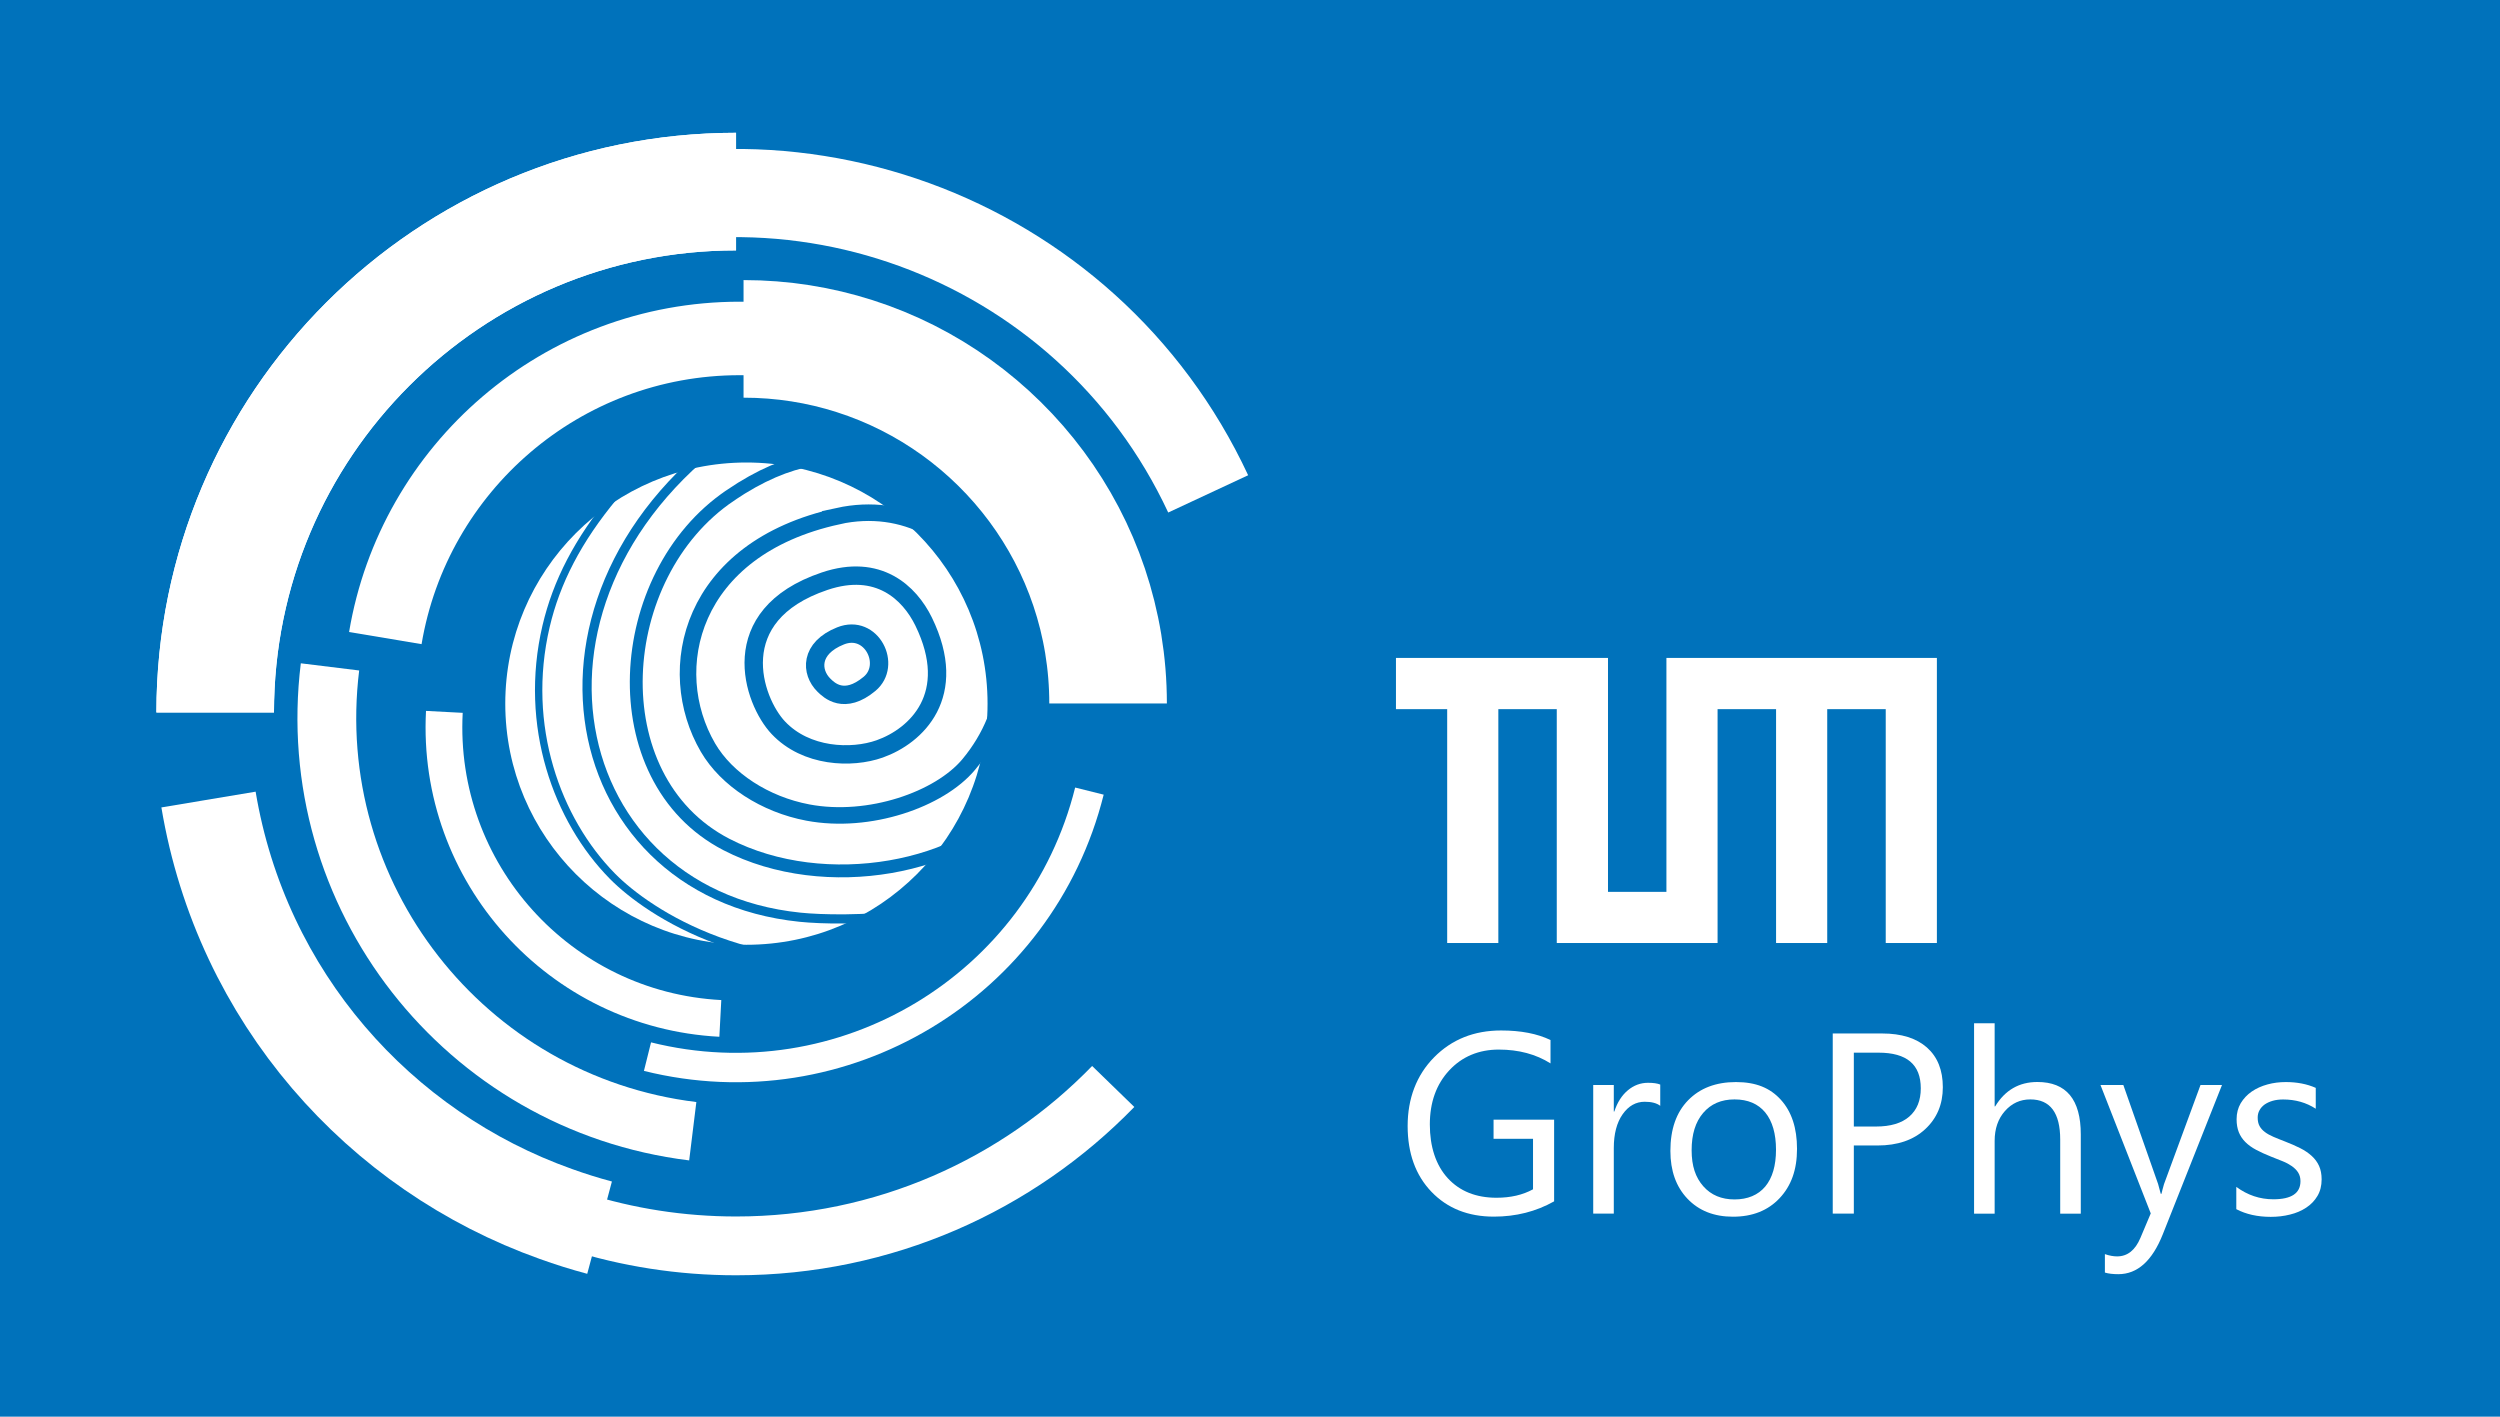 <?xml version="1.0" encoding="UTF-8"?>
<svg xmlns="http://www.w3.org/2000/svg" xmlns:xlink="http://www.w3.org/1999/xlink" version="1.1" viewBox="0 0 340.16 192.76">
  <defs>
    <style>
      .st0 {
        stroke-width: 8px;
      }

      .st0, .st1, .st2, .st3, .st4, .st5, .st6, .st7 {
        stroke: #fff;
      }

      .st0, .st2, .st3, .st8, .st9, .st4, .st5, .st10, .st11, .st12, .st13, .st6, .st14, .st7 {
        fill: none;
      }

      .st1 {
        stroke-width: .5px;
      }

      .st1, .st15 {
        fill: #fff;
      }

      .st1, .st8, .st10, .st11, .st12, .st13, .st14 {
        stroke-miterlimit: 10;
      }

      .st2 {
        stroke-width: 13px;
      }

      .st3 {
        stroke-width: 12px;
      }

      .st8 {
        stroke-width: 2.25px;
      }

      .st8, .st10, .st11, .st12, .st13, .st14 {
        stroke: #0072bb;
      }

      .st8, .st10, .st11, .st12, .st14 {
        stroke-linecap: square;
      }

      .st4 {
        stroke-width: 5px;
      }

      .st5 {
        stroke-width: 4px;
      }

      .st10 {
        stroke-width: 1.75px;
      }

      .st11 {
        stroke-width: 2.5px;
      }

      .st6 {
        stroke-width: 16px;
      }

      .st14 {
        stroke-width: 1.25px;
      }

      .st16 {
        fill: #0072bb;
      }

      .st7 {
        stroke-width: 10px;
      }

      .st17 {
        clip-path: url(#clippath);
      }
    </style>
    <clipPath id="clippath">
      <circle class="st13" cx="101.56" cy="95.74" r="33.31"></circle>
    </clipPath>
  </defs>
  <g id="Fonds">
    <rect class="st16" width="340.16" height="192.76"></rect>
  </g>
  <g id="Ebene_4">
    <path class="st6" d="M29.28,96.94c0-39.14,31.73-70.87,70.87-70.87"></path>
    <path class="st6" d="M29.28,96.94c0-39.14,31.73-70.87,70.87-70.87"></path>
    <path class="st2" d="M81.58,167.04c-2.02-.54-4-1.16-5.94-1.86-24-8.54-42.77-29.49-47.27-56.39"></path>
    <path class="st0" d="M94.26,153.92c-31.08-3.82-53.18-32.1-49.36-63.18"></path>
    <path class="st3" d="M70.21,32.92c35.47-16.54,77.64-1.19,94.18,34.28"></path>
    <path class="st7" d="M52.43,86.82c3.87-23.14,23.99-40.77,48.22-40.77,5.73,0,11.23.99,16.34,2.8"></path>
    <path class="st5" d="M148.23,107.64c-6.63,26.58-33.55,42.76-60.13,36.13"></path>
    <path class="st6" d="M101.17,46.11c5.27,0,10.35.82,15.12,2.35,20,6.39,34.48,25.14,34.48,47.26"></path>
    <path class="st0" d="M151.47,147.83c-13,13.38-31.19,21.69-51.32,21.69-15.05,0-29.02-4.65-40.54-12.58"></path>
    <path class="st4" d="M98.01,138.57c-21.89-1.15-38.7-19.82-37.55-41.71"></path>
  </g>
  <g id="Ebene_6">
    <circle class="st1" cx="101.56" cy="95.74" r="33.31"></circle>
    <g>
      <g class="st17">
        <g>
          <path class="st11" d="M112.11,93.23c-1.8-1.77-1.96-5.03,2.26-6.71,4.21-1.68,7.02,3.97,3.94,6.53-3.45,2.87-5.51.86-6.2.18Z"></path>
          <path class="st11" d="M112.2,79.08c7.32-2.47,11.55,1.57,13.47,5.49,4.89,10.02-1.01,15.57-5.98,17.33-3.84,1.36-10.02,1.12-13.79-2.88-3.45-3.65-7.5-15.29,6.3-19.94Z"></path>
          <path class="st8" d="M114.02,70.22c18.31-3.99,30.24,18.88,17.78,33.81-3.96,4.74-13.53,8.1-21.87,6.53-5.84-1.1-11.06-4.49-13.6-8.84-6.16-10.57-2.49-27.09,17.7-31.49Z"></path>
          <path class="st10" d="M99.34,67.42c8.34-5.63,14.12-5.76,21.78-4.98,21.94,2.22,23.68,38.19,17.62,46.12-7.29,9.54-26.39,13.34-39.91,6.34-17.35-8.99-15.47-36.69.51-47.47Z"></path>
          <path class="st14" d="M102.47,56.86c13.59-8.63,25.29-11.81,35.84-5.47,10.55,6.34,16.42,21.62,15.16,33.65-2.57,24.5-2.92,25.4-11.93,32.9-9.01,7.5-27,7.45-32.7,6.86-33.25-3.42-41.12-45.88-6.37-67.95Z"></path>
          <path class="st12" d="M105.16,48.55c-19.13,13.64-28.06,24.7-30.86,36.67-3.17,13.54,1.49,26.34,9.02,33.99,4.9,4.98,19.57,14.81,41.9,10.87,22.33-3.94,31.36-2.14,33.41-19.61,2.06-17.48,12.63-38.27.21-56.46-10.21-14.95-28.35-24.05-40.03-19.06s-13.65,13.6-13.65,13.6Z"></path>
          <rect class="st9" x="71.7" y="19.87" width="112.96" height="132.3" transform="translate(269.98 147.02) rotate(169.41)"></rect>
        </g>
      </g>
      <circle class="st13" cx="101.56" cy="95.74" r="33.31"></circle>
    </g>
  </g>
  <g id="Text">
    <polygon class="st15" points="226.74 89.52 226.74 121.35 218.79 121.35 218.79 89.52 189.94 89.52 189.94 96.49 196.91 96.49 196.91 128.31 203.87 128.31 203.87 96.49 211.82 96.49 211.82 128.31 233.7 128.31 233.7 96.49 241.66 96.49 241.66 128.31 248.62 128.31 248.62 96.49 256.58 96.49 256.58 128.31 263.54 128.31 263.54 89.52 226.74 89.52"></polygon>
    <g>
      <path class="st15" d="M211.46,163.46c-2.46,1.39-5.2,2.08-8.2,2.08-3.5,0-6.33-1.13-8.49-3.38s-3.24-5.24-3.24-8.96,1.2-6.91,3.6-9.34c2.4-2.43,5.44-3.65,9.12-3.65,2.67,0,4.91.43,6.72,1.3v3.18c-1.98-1.25-4.33-1.88-7.04-1.88s-5,.95-6.75,2.84c-1.75,1.89-2.63,4.34-2.63,7.35s.81,5.53,2.44,7.31c1.63,1.77,3.84,2.66,6.63,2.66,1.91,0,3.57-.38,4.97-1.15v-6.87h-5.37v-2.6h8.24v11.11Z"></path>
      <path class="st15" d="M225.91,150.47c-.49-.38-1.2-.56-2.12-.56-1.2,0-2.2.56-3,1.69-.8,1.13-1.21,2.67-1.21,4.61v8.92h-2.8v-17.5h2.8v3.61h.07c.4-1.23,1.01-2.19,1.83-2.88s1.74-1.03,2.75-1.03c.73,0,1.29.08,1.67.24v2.91Z"></path>
      <path class="st15" d="M235.8,165.55c-2.59,0-4.65-.82-6.2-2.45s-2.32-3.8-2.32-6.5c0-2.94.8-5.24,2.41-6.89,1.61-1.65,3.78-2.48,6.51-2.48s4.65.8,6.11,2.41c1.46,1.61,2.2,3.83,2.2,6.68s-.79,5.03-2.37,6.71-3.69,2.52-6.35,2.52ZM236.01,149.59c-1.8,0-3.22.61-4.27,1.84-1.05,1.23-1.57,2.91-1.57,5.07s.53,3.71,1.59,4.91c1.06,1.2,2.48,1.79,4.25,1.79s3.2-.59,4.18-1.76c.97-1.17,1.46-2.84,1.46-5.01s-.49-3.87-1.46-5.06c-.97-1.18-2.37-1.78-4.18-1.78Z"></path>
      <path class="st15" d="M252.24,155.87v9.26h-2.87v-24.51h6.73c2.62,0,4.65.64,6.09,1.91,1.44,1.28,2.16,3.08,2.16,5.4s-.8,4.23-2.4,5.71c-1.6,1.48-3.76,2.22-6.49,2.22h-3.23ZM252.24,143.23v10.05h3.01c1.98,0,3.5-.45,4.54-1.36,1.04-.91,1.56-2.18,1.56-3.84,0-3.24-1.91-4.85-5.74-4.85h-3.37Z"></path>
      <path class="st15" d="M283.12,165.14h-2.8v-10.08c0-3.65-1.36-5.47-4.07-5.47-1.37,0-2.52.53-3.45,1.58-.93,1.05-1.4,2.41-1.4,4.06v9.91h-2.8v-25.91h2.8v11.31h.07c1.34-2.21,3.26-3.32,5.74-3.32,3.94,0,5.91,2.38,5.91,7.13v10.78Z"></path>
      <path class="st15" d="M302.33,147.64l-8.05,20.3c-1.44,3.62-3.45,5.43-6.05,5.43-.73,0-1.34-.07-1.83-.22v-2.51c.6.21,1.16.31,1.66.31,1.41,0,2.47-.84,3.18-2.53l1.4-3.32-6.84-17.47h3.11l4.73,13.47c.06.17.18.62.36,1.33h.1c.06-.27.17-.71.34-1.3l4.97-13.5h2.91Z"></path>
      <path class="st15" d="M304.28,164.5v-3.01c1.53,1.13,3.21,1.69,5.04,1.69,2.46,0,3.69-.82,3.69-2.46,0-.47-.11-.86-.32-1.19-.21-.33-.5-.61-.85-.86-.36-.25-.78-.48-1.26-.67-.48-.2-1.01-.41-1.56-.62-.78-.31-1.46-.62-2.04-.93-.59-.31-1.08-.67-1.47-1.06s-.69-.84-.89-1.34c-.2-.5-.3-1.09-.3-1.76,0-.82.19-1.55.56-2.18.38-.63.88-1.16,1.5-1.59.63-.43,1.34-.75,2.15-.97.8-.22,1.63-.32,2.49-.32,1.51,0,2.87.26,4.07.79v2.84c-1.29-.84-2.77-1.26-4.44-1.26-.52,0-1,.06-1.42.18-.42.12-.78.29-1.09.5-.3.22-.54.48-.7.78-.17.3-.25.64-.25,1,0,.46.08.84.25,1.15.17.31.41.58.73.82.32.24.71.46,1.16.65.46.19.97.41,1.56.63.77.3,1.47.6,2.08.91.62.31,1.14.67,1.57,1.06.43.39.77.85,1,1.36.23.51.35,1.12.35,1.83,0,.87-.19,1.62-.57,2.26-.38.64-.89,1.17-1.53,1.59-.64.42-1.37.74-2.21.94-.83.21-1.7.31-2.61.31-1.8,0-3.36-.35-4.68-1.04Z"></path>
    </g>
  </g>
</svg>
